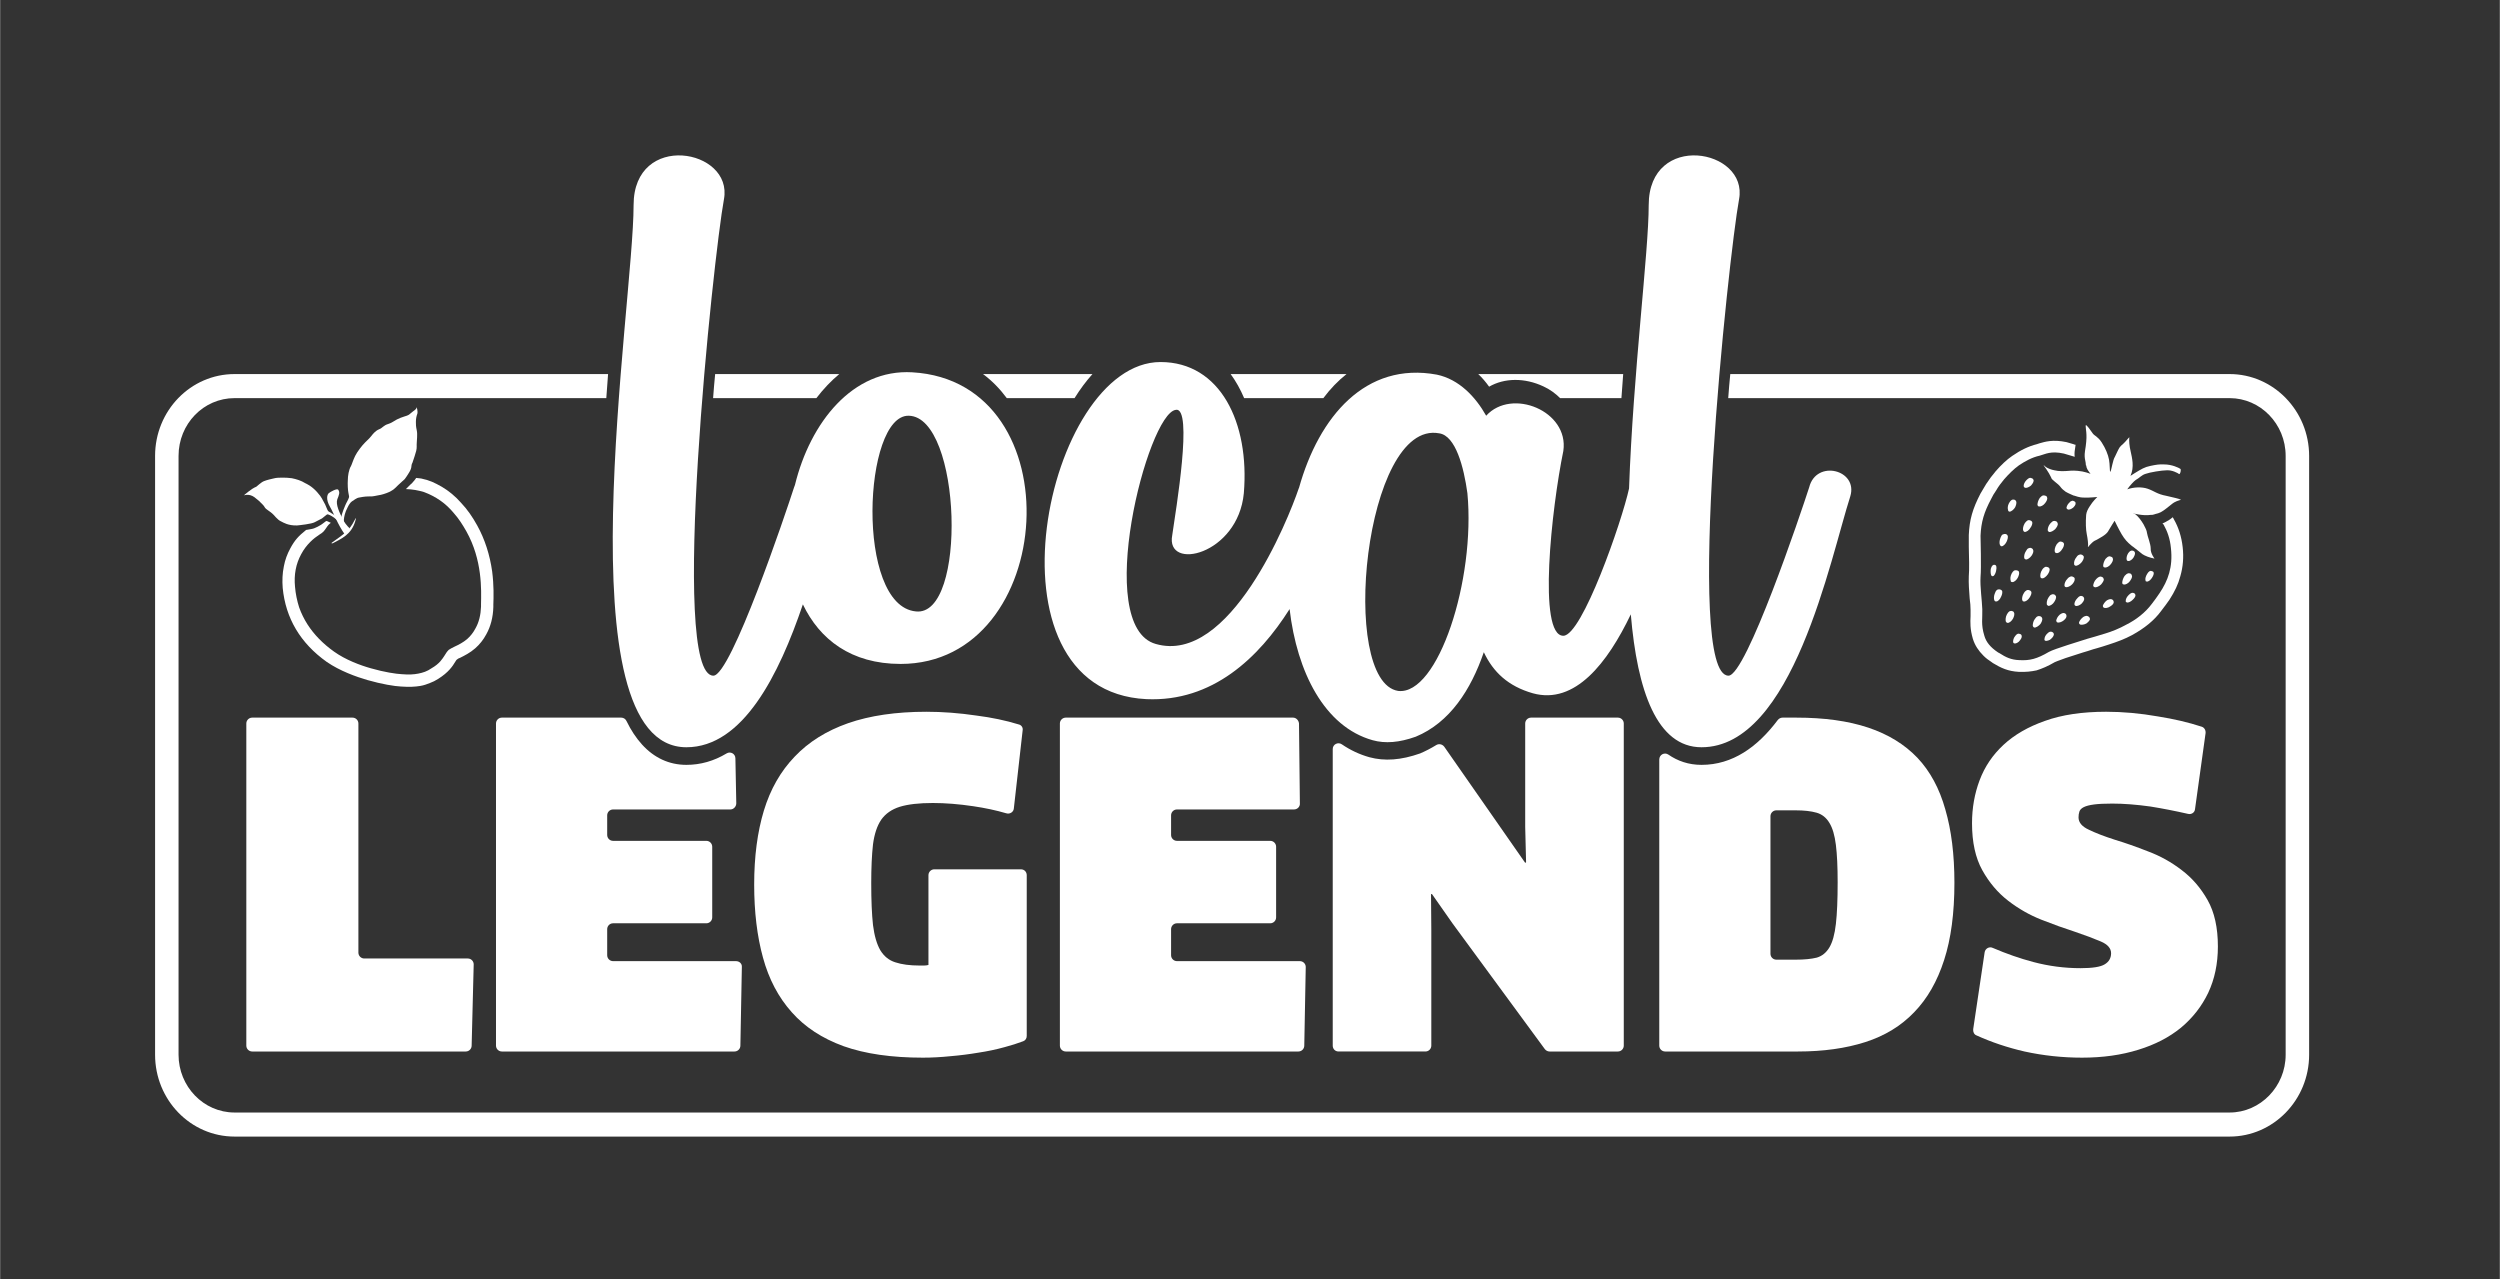 <svg version="1.2" xmlns="http://www.w3.org/2000/svg" viewBox="0 0 852 436" width="600" height="307">
	<rect x="0" y="0" width="852" height="436" fill="#333333" stroke="none"/>
	<title>FL-Local-Legend-badge EN 4C-ai</title>
	<style>
		.s0 { fill: #ffffff } 
	</style>
	<g id="Layer 1">
		<path id="&lt;Compound Path&gt;" fill-rule="evenodd" class="s0" d="m215.9 69.9c0-25.2 34-19.2 30.8-2-3.6 19.5-18.8 162.4-3.6 162.4 6 0 24.7-55.5 27.5-64.2 0.1-0.3 0.2-0.6 0.3-0.8 5.2-21.3 19.7-39.6 40-38.4 55.5 3.2 49.5 99.4-4 99.4-16.9 0-27.6-8.4-33.3-20.3-8.1 23.9-20.4 48.7-39.7 48.7-42.7 0-18-150.5-18-184.8zm96.2 138.5c17.6 2 15.6-66.3-2.4-66.7-15.5-0.4-18.3 64.7 2.4 66.7z"/>
		<path id="&lt;Compound Path&gt;" fill-rule="evenodd" class="s0" d="m395.5 123.4c20.4 0 30.4 20.7 28.4 44.7-2 21.1-26.8 26.7-24.4 14.3 1.2-8.4 7.2-43.9 1.2-42.7-9.6 1.2-28.3 73.8-6.8 79.8 25.2 7.2 45.1-42.3 48.7-53q0-0.1 0.1-0.2c6.8-24.3 22.7-43.1 47-38.6 7.6 1.6 13.2 7.6 16.8 14 8.7-9.6 28.3-1.6 26.3 12-4 19.5-8.8 63 0 63 6.4 0 20-39.1 22.4-50.2q0 0 0 0c1.4-39.5 6.7-80.6 6.7-96.6 0-25.2 34-19.2 30.8-2-3.6 19.5-18.8 162.4-3.6 162.4 6 0 24.7-55.5 27.5-64.2 2.4-9.6 16.8-6 14 3.1-6.8 21.2-19.6 85.5-50.7 85.5-15.2 0-21.9-19.2-24.1-45.3-7.9 16.5-19 30.9-33.4 26.9-8.4-2.4-13.5-7.2-16.7-14-4.4 12.8-11.6 24-23.2 28.8-5.6 2-10.4 2.4-14.7 1.2-16.4-4.6-25.8-23.2-28.3-44.7-10.5 16.6-26.3 31.7-48.8 30.7-57.8-2.8-34.3-114.9 4.8-114.9zm81 112.1c13.6 1.6 26.4-37.9 23.6-67.4-1.2-8.8-4-19.6-9.6-20.4-25.5-4.8-34.3 84.6-14 87.8z"/>
		<path id="&lt;Path&gt;" class="s0" d="m120.1 244.6h-34.2c-1.1 0-2 0.9-2 2v109.8c0 1.1 0.9 2 2 2h72.8c1.1 0 2-0.9 2-2l0.7-27.7c0-1.1-0.9-2-2-2h-35.3c-1.1 0-2-0.9-2-2v-78.1c0-1.1-0.9-2-2-2z"/>
		<path id="&lt;Path&gt;" class="s0" d="m300.3 279.4q2.2-3.1 6.3-4.4 4.2-1.3 11.3-1.3 6.4 0 13.8 1.1 6.1 0.9 11.2 2.4c1.2 0.4 2.5-0.4 2.6-1.6l3-26.6c0.2-1-0.4-1.9-1.4-2.1q-6.5-2-14.3-3-8.8-1.3-17.1-1.3-15.5 0-26.7 3.9-11.1 3.9-18.2 11.4-7.2 7.5-10.5 18.4-3.3 10.9-3.3 25.2 0 14 3 24.9 3 11 9.8 18.6 6.7 7.6 17.7 11.6 11 3.9 27 3.9 4.5 0 9.4-0.5 4.8-0.4 9.5-1.2 4.7-0.7 9-1.9 3.4-0.9 6.3-2c0.8-0.3 1.2-1 1.2-1.8v-54.8c0-1.1-0.8-2-2-2h-29.5c-1.1 0-2 0.9-2 2v30.6q-0.7 0.2-1.5 0.2h-1.5q-5 0-8.3-1.1-3.2-1-5.1-4.1-1.8-3.1-2.5-8.6-0.6-5.5-0.6-14.3 0-7.8 0.6-13.2 0.7-5.3 2.8-8.4z"/>
		<path id="&lt;Path&gt;" class="s0" d="m401.1 275.9h39.9c1.2 0 2.1-1 2-2.1l-0.3-27.2c-0.1-1.1-1-2-2-2h-77.5c-1.1 0-2 0.9-2 2v109.8c0 1.1 0.9 2 2 2h79.3c1.1 0 2-0.9 2-2l0.5-26.8c0-1.1-0.9-2-2-2h-41.9c-1.1 0-2-0.9-2-2v-8.9c0-1.1 0.9-2 2-2h31.8c1.1 0 2-0.9 2-2v-24.1c0-1.1-0.9-2-2-2h-31.8c-1.1 0-2-0.9-2-2v-6.7c0-1.1 0.9-2 2-2z"/>
		<path id="&lt;Path&gt;" class="s0" d="m674.7 265.9q-2.6 6.9-2.6 14.7 0 9.7 3.5 16 3.5 6.3 8.8 10.4 5.3 4.1 11.4 6.5 6.1 2.4 11.4 4.1 5.3 1.8 8.8 3.3 3.5 1.5 3.5 4 0 2.5-2.2 3.8-2.1 1.3-8.2 1.3-8.2 0-16.1-2.1-6.8-1.8-13.8-4.8c-1.2-0.6-2.6 0.2-2.8 1.5l-3.9 26.2c-0.1 0.9 0.3 1.8 1.1 2.1q7.7 3.5 16.4 5.5 9.6 2.1 19.6 2.1 10.6 0 19.2-2.7 8.5-2.6 14.5-7.5 6-5 9.3-11.9 3.3-7 3.3-15.8 0-9.6-3.5-15.8-3.5-6.2-8.8-10.2-5.3-4.1-11.5-6.4-6.1-2.4-11.4-4-5.3-1.7-8.8-3.4-3.5-1.6-3.5-4.2 0-1.1 0.3-2 0.3-0.9 1.5-1.5 1.2-0.6 3.5-0.9 2.3-0.3 6.2-0.3 5.8 0 13 1 6.2 1 12.8 2.5c1.1 0.3 2.3-0.4 2.4-1.6l3.6-25.9c0.1-1-0.4-1.9-1.3-2.2q-6.7-2.2-14.9-3.5-9.1-1.6-17.7-1.6-12.2 0-20.8 3.1-8.6 3-14.2 8.2-5.5 5.1-8.1 12z"/>
		<path id="&lt;Compound Path&gt;" fill-rule="evenodd" class="s0" d="m612.2 244.6q14.3 0 24.5 3.4 10.2 3.4 16.8 10.3 6.5 6.9 9.5 17.6 3.1 10.6 3.1 25 0 15.5-3.5 26.3-3.5 10.9-10.2 17.8-6.7 7-16.7 10.2-10 3.2-22.9 3.2h-45.3c-1.1 0-2-0.9-2-2v-97.5c0-1.7 1.8-2.6 3.1-1.7 3.2 2.2 6.9 3.5 11.3 3.5 10.6 0 19.1-6.1 26-15.3 0.4-0.5 1-0.8 1.6-0.8zm6.9 32.4q-2.8-0.8-7.1-0.8h-6.6c-1.1 0-2 0.9-2 2v46.9c0 1.1 0.9 2 2 2h6.6q4.4 0 7.2-0.7 2.7-0.8 4.3-3.5 1.6-2.7 2.2-8 0.6-5.2 0.6-14.2 0-7.9-0.6-12.7-0.6-4.9-2.2-7.5-1.6-2.7-4.4-3.5z"/>
		<path id="&lt;Path&gt;" class="s0" d="m495 314.7l31.5 42.9c0.4 0.5 1 0.8 1.6 0.8h23.3c1.1 0 2-0.9 2-2v-109.8c0-1.1-0.9-2-2-2h-29.6c-1.1 0-2 0.9-2 2v35.2l0.3 12.1-0.3 0.2-27.6-39.6c-0.7-0.9-1.9-1.1-2.8-0.5q-2.6 1.6-5.4 2.8c-6.5 2.3-12.1 2.7-17.3 1.3q-5-1.4-9.4-4.4c-1.3-0.9-3.1 0-3.1 1.6v101.1c0 1.1 0.8 2 2 2h29.6c1.1 0 2-0.9 2-2v-39.3l-0.1-12.3 0.3-0.1z"/>
		<path id="&lt;Path&gt;" class="s0" d="m208.9 275.9h40c1.1 0 2-1 2-2.1l-0.3-15.3c0-1.6-1.7-2.5-3-1.7q-6.5 3.9-13.7 3.9c-5.9 0-11-2.4-15.1-6.9-2-2.2-3.8-4.9-5.3-8-0.3-0.7-1-1.2-1.8-1.2h-40.7c-1.1 0-2 0.9-2 2v109.8c0 1.1 0.9 2 2 2h79.3c1.1 0 2-0.9 2-2l0.5-26.8c0.1-1.1-0.8-2-2-2h-41.9c-1.1 0-2-0.9-2-2v-8.9c0-1.1 0.9-2 2-2h31.8c1.1 0 2-0.9 2-2v-24.1c0-1.1-0.9-2-2-2h-31.8c-1.1 0-2-0.9-2-2v-6.7c0-1.1 0.9-2 2-2z"/>
		<path id="&lt;Path&gt;" class="s0" d="m243 135.7h35.2q3.6-4.7 7.8-8.2h-42.3q-0.4 4-0.7 8.2z"/>
		<path id="&lt;Path&gt;" class="s0" d="m451 135.7q3.6-4.8 7.9-8.2h-39.5q2.7 3.7 4.6 8.2z"/>
		<path id="&lt;Path&gt;" class="s0" d="m759.9 127.5h-170.2q-0.4 4-0.7 8.2h170.9c10.5 0 19.1 8.8 19.1 19.7v204.1c0 10.8-8.6 19.7-19.1 19.7h-680c-10.6 0-19.1-8.9-19.1-19.7v-204.1c0-10.9 8.5-19.7 19.1-19.7h126.7q0.3-4.1 0.6-8.2h-127.3c-15 0-27.1 12.5-27.1 27.9v204.1c0 15.4 12.1 27.9 27.1 27.9h680c14.9 0 27.1-12.5 27.1-27.9v-204.1c0-15.4-12.2-27.9-27.1-27.9z"/>
		<path id="&lt;Path&gt;" class="s0" d="m343.1 135.7h23.1q2.8-4.5 6.1-8.2h-37.3c3.1 2.3 5.8 5.1 8.1 8.2z"/>
		<path id="&lt;Path&gt;" class="s0" d="m526 131.7c2.2 1 4.1 2.4 5.7 4h20.9q0.3-4.2 0.6-8.2h-49.4q2 1.9 3.7 4.3c5.2-3 12.1-3.1 18.5-0.1z"/>
		<g id="&lt;Group&gt;">
			<g id="&lt;Group&gt;">
				<g id="&lt;Group&gt;">
					<path id="&lt;Compound Path&gt;" class="s0" d="m146.5 232.8c-1 0.4-2.1 0.8-3.3 1-1.8 0.3-3.8 0.4-6.6 0.2-2.2-0.1-6.5-0.8-11.4-2.2-3.8-1.1-9.4-3.1-13.9-6.2-9-6.4-14-14.9-15-25.2-0.2-2.5-0.1-5 0.4-7.4q0.6-3.2 2.2-6.1c1.5-2.8 2.8-4.2 5.3-6.2l0.1-0.1h0.2c1.5-0.2 1.9-0.4 2.1-0.4 0.4-0.1 0.6-0.2 0.8-0.3 0.6-0.2 1-0.5 1.4-0.7q0.6-0.3 1.1-0.7l0.4-0.3 0.8-0.6c0.3 0 0.3 0 0.5 0.1l1.1 0.5-0.7 0.6c-0.4 0.5-0.6 0.7-0.9 1.2-0.7 1-0.9 1.4-2.4 2.3-1.7 1.1-4.3 3.2-6.1 6.6-1.8 3.3-2.5 7-2.1 11.1 0.2 2.4 0.7 4.8 1.4 7q1.1 3.1 2.9 5.9c2.2 3.4 5.2 6.5 9 9.2 3.9 2.8 9 4.7 12.6 5.7 4.5 1.3 8.5 1.9 10.5 2 2.4 0.2 4.1 0.1 5.6-0.2 1.6-0.3 3.1-0.8 4.5-1.8 2.8-1.6 3.7-3.2 4.5-4.4 0.4-0.7 0.8-1.3 1.4-1.9 0.5-0.3 1.1-0.7 2-1.1 1.3-0.6 2.9-1.4 4.3-2.6q1.7-1.5 2.8-3.6c1.2-2.1 1.8-4.6 1.9-7.4q0-0.4 0-0.9c0.1-4.8 0.5-15-5-24.8-1.3-2.3-2.6-4.3-4.1-6q-2.2-2.7-4.8-4.5-2.6-1.8-5.6-2.9c-2.1-0.6-3.7-0.9-6.1-1l0.4-0.4 0.6-0.6c0.1-0.1 0.5-0.5 0.6-0.6 0.5-0.4 0.5-0.4 0.8-0.8q0.4-0.4 0.9-1.1l0.2-0.3c0 0 1 0.1 1.7 0.2 2.9 0.6 4.5 1.4 7 2.8 2.4 1.4 4.7 3.3 6.7 5.6 2 2.1 3.8 4.7 5.4 7.6 2.6 4.7 4.3 10 5.1 15.7 0.6 4.7 0.5 8.7 0.4 11.3q0 0.4 0 0.8c-0.1 3.5-0.9 6.6-2.4 9.3q-1.5 2.8-3.8 4.8c-1.7 1.5-3.7 2.5-5.1 3.2-0.4 0.1-0.9 0.4-1.1 0.6-0.2 0.1-0.4 0.5-0.6 0.8-0.9 1.5-2.3 3.6-5.8 5.8q-1.4 0.9-2.8 1.4z"/>
				</g>
			</g>
			<path id="&lt;Path&gt;" class="s0" d="m114.9 176.1c0 0-2.3-1.3-3-1.8-0.5-0.4-0.8-2-1.7-3.4-0.3-0.4-0.4-1.2-2.2-3.2-1.9-2.1-3.6-2.8-4-3-1.4-0.9-3.1-1.4-4.6-1.7q-1.5-0.2-3-0.2c-1.2 0-2.2 0-3.3 0.3-0.5 0.1-2.2 0.5-3.2 0.9-1 0.4-2.4 1.8-2.6 1.9-0.8 0.3-2 1.1-2.6 1.6-0.7 0.5-1.3 1.1-1.6 1.3-0.3 0.2 1.6-0.8 3.6 0.7 0.5 0.4 1 0.8 1.6 1.3 0.5 0.6 1.5 1.3 2 2.3 0.1 0.3 1.6 1.2 2.4 1.9 0.7 0.5 1.7 2.2 3.2 2.8 0.6 0.3 2.3 1.4 5.3 1.3 1-0.1 4.9-0.5 6-1.1 0.7-0.4 1.8-0.9 2.5-1.3 1.1-0.8 1.6-1.4 1.9-1.4 0.5 0.1 1.7 0.6 3.4 2.1 0.7 0.7-0.1-1.3-0.1-1.3z"/>
			<path id="&lt;Path&gt;" class="s0" d="m116.2 178.5c0.1-1.1-0.6-1.5 1.4-6.2 0.4-1 1.1-2 1.3-2.8 0.1-0.4-0.1-0.7-0.2-1.5-0.2-0.9-0.3-3.1-0.2-4.4 0-1.3 0.3-3.5 1.1-4.8 0.2-0.3 0.7-2 1.4-3.4 0.7-1.4 2.2-3.4 3.4-4.6 1.2-1.1 1.9-1.9 2.2-2.3 0.3-0.4 1.3-1.7 2.6-2.2 1.1-0.4 1.4-1.3 3.1-1.8 1.8-0.6 2.1-1.3 4.2-2.1 2.1-0.8 2.5-0.6 3.5-1.6 1-0.9 1.9-1.2 1.9-1.9 0.1-0.3 0.5 1.3 0.3 2.1-0.3 0.8-0.5 1.7-0.5 2.8 0 1 0 1.5 0.3 2.9 0.3 1.4 0 3.4 0 4.2-0.1 0.9 0.1 1.7-0.2 2.8-0.3 1.1-0.8 2.7-1.1 3.5-0.2 0.8-0.4 0.7-0.5 1.5 0 0.7-0.3 1.6-0.9 2.5-0.5 0.9-1 1.5-1.4 2.1-0.5 0.5-1.5 1.3-2.3 2.1-0.8 0.8-1.5 1.6-3 2.3-1.1 0.5-2.7 1-3.6 1.1-0.8 0.1-1.9 0.5-3.1 0.4-1.9 0-2.9 0.3-3.6 0.4-0.8 0.1-1.9 1-2.4 1.3-0.5 0.3-1.2 1.4-1.5 2.1-1.7 3.2-1.3 6-1.1 6.6 0.3 0.7-1.2-0.2-1.1-1.1z"/>
			<path id="&lt;Path&gt;" class="s0" d="m117.5 182.2c-2.5-3.5-3.7-7.1-5.1-9.5-1.4-2.4-1-4.1-0.4-4.6 0.6-0.5 2.8-1.7 3.2-1.2 0.7 0.9 0.3 1.8-0.3 3.3-0.6 1.8 0.8 4.6 1.9 6.8 1.3 2.5 2.4 2.9 2.3 3.2-0.4 1.5-1.6 2-1.6 2z"/>
			<path id="&lt;Path&gt;" class="s0" d="m113 185c-0.1 0.1-0.1 0.4 0.5 0.1 2.8-1.5 6.3-2.9 7.6-7.7 0.2-0.7 0.3-1.3-0.3-0.1-1.8 3.6-3.6 4.7-7.8 7.7z"/>
		</g>
		<g id="&lt;Group&gt;">
			<path id="&lt;Path&gt;" class="s0" d="m694.6 172.5q-0.1-0.2-0.2-0.4c0-0.6 0.2-1.5 0.8-2.4 0.4-0.4 0.7-0.7 1-0.8 0.4-0.1 0.8 0 1 0.1q0.4 0.1 0.5 0.6c0.2 0.6-0.3 1.4-0.7 1.9-0.5 0.7-1.5 1.3-2.1 1.1q-0.2 0-0.3-0.1z"/>
			<path id="&lt;Path&gt;" class="s0" d="m689.7 181.1q-0.1-0.1-0.2-0.4c-0.1-0.5 0-1.4 0.6-2.4 0.3-0.4 0.6-0.7 0.9-0.9 0.4-0.2 0.8-0.1 1 0q0.4 0.1 0.6 0.5c0.2 0.6-0.2 1.5-0.6 2-0.4 0.8-1.4 1.5-2 1.4q-0.2-0.1-0.3-0.2z"/>
			<path id="&lt;Path&gt;" class="s0" d="m698.1 181.1q-0.2-0.2-0.2-0.4c0-0.6 0.2-1.5 0.9-2.3 0.4-0.4 0.7-0.7 1-0.8 0.4-0.1 0.8 0 1 0.1q0.4 0.2 0.5 0.7c0.2 0.6-0.4 1.4-0.8 1.9-0.6 0.6-1.6 1.2-2.2 1q-0.1-0.1-0.2-0.2z"/>
			<path id="&lt;Path&gt;" class="s0" d="m704.5 173.5q-0.2-0.2-0.2-0.5c0.1-0.4 0.3-1.1 1-1.7 0.3-0.4 0.6-0.5 0.9-0.6 0.3-0.1 0.6 0.1 0.8 0.2q0.4 0.2 0.4 0.6c0.1 0.5-0.4 1.1-0.8 1.5-0.6 0.5-1.5 0.9-1.9 0.6q-0.1 0-0.2-0.1z"/>
			<path id="&lt;Path&gt;" class="s0" d="m725 191.1q-0.2-0.2-0.2-0.4c-0.1-0.4 0-1.3 0.5-2.1 0.5-0.7 0.9-1.1 1.7-0.9q0.5 0.2 0.6 0.6c0.1 0.3 0.1 0.8-0.5 1.8-0.2 0.3-0.5 0.6-0.8 0.8-0.3 0.2-0.7 0.4-1 0.3q-0.2 0-0.3-0.1z"/>
			<path id="&lt;Path&gt;" class="s0" d="m678.8 196.3q-0.1-0.1-0.2-0.3c-0.2-0.6-0.2-1.5-0.1-2.1 0.2-0.6 0.4-1.3 1.1-1.4q0.4 0 0.6 0.2c0.1 0.1 0.4 0.5 0.1 1.9-0.1 0.5-0.5 1.7-1.1 1.8q-0.3 0-0.4-0.1z"/>
			<path id="&lt;Path&gt;" class="s0" d="m700.5 188.4q-0.1-0.1-0.2-0.4c-0.1-0.5 0-1.4 0.6-2.4 0.3-0.4 0.6-0.7 0.9-0.9 0.4-0.2 0.8-0.1 1 0q0.4 0.1 0.6 0.5c0.2 0.6-0.2 1.5-0.6 2-0.4 0.8-1.4 1.5-2 1.3q-0.1 0-0.3-0.1z"/>
			<path id="&lt;Path&gt;" class="s0" d="m707 192.6q-0.1-0.1-0.1-0.4c-0.1-0.5 0.1-1.5 0.8-2.3 0.3-0.5 0.6-0.7 0.9-0.8 0.4-0.2 0.8-0.1 1 0q0.4 0.2 0.6 0.6c0.1 0.6-0.3 1.4-0.8 2-0.5 0.6-1.5 1.3-2.1 1.1q-0.1-0.1-0.3-0.2z"/>
			<path id="&lt;Path&gt;" class="s0" d="m717 193.3q-0.2-0.2-0.2-0.4c0-0.6 0.2-1.5 0.8-2.4 0.4-0.4 0.7-0.7 1-0.8 0.4-0.2 0.7 0 1 0.1q0.4 0.1 0.5 0.6c0.2 0.6-0.3 1.4-0.7 1.9-0.5 0.7-1.5 1.3-2.1 1.1q-0.2 0-0.3-0.1z"/>
			<path id="&lt;Path&gt;" class="s0" d="m723.5 199.1q-0.2-0.2-0.2-0.4c0-0.6 0.2-1.5 0.8-2.4 0.4-0.4 0.7-0.7 1-0.8 0.4-0.2 0.7-0.1 1 0q0.4 0.2 0.5 0.7c0.2 0.6-0.3 1.3-0.7 1.9-0.5 0.7-1.5 1.3-2.1 1.1q-0.2 0-0.3-0.1z"/>
			<path id="&lt;Path&gt;" class="s0" d="m724.6 205.2q-0.2-0.2-0.1-0.5c0-0.5 0.3-1.2 1-1.9 0.4-0.4 0.7-0.6 1-0.7 0.4-0.1 0.7 0 0.9 0.1q0.3 0.2 0.4 0.6 0.1 0.7-1 1.7c-0.5 0.5-1.5 1.1-2 0.8q-0.1 0-0.2-0.1z"/>
			<path id="&lt;Path&gt;" class="s0" d="m731.3 198.1q-0.1-0.2-0.1-0.4c-0.1-0.5 0.1-1.3 0.6-2.1 0.3-0.5 0.5-0.7 0.8-0.9 0.3-0.2 0.7-0.1 0.9 0q0.4 0.1 0.5 0.4 0.2 0.7-0.6 1.9c-0.4 0.6-1.2 1.4-1.8 1.2q-0.2 0-0.3-0.1z"/>
			<path id="&lt;Path&gt;" class="s0" d="m703.8 200q-0.2-0.2-0.2-0.5c0-0.6 0.3-1.5 1-2.2 0.4-0.5 0.8-0.7 1.1-0.8 0.4-0.1 0.7 0 1 0.2q0.4 0.2 0.4 0.6c0.1 0.6-0.4 1.4-0.9 1.9-0.6 0.6-1.6 1.1-2.2 0.9q-0.1-0.1-0.2-0.1z"/>
			<path id="&lt;Path&gt;" class="s0" d="m713.6 200q-0.2-0.2-0.2-0.5c0.1-0.5 0.3-1.4 1.1-2.2 0.4-0.4 0.7-0.6 1-0.7 0.4-0.2 0.8 0 1 0.1q0.4 0.2 0.5 0.7c0.1 0.6-0.5 1.3-0.9 1.8-0.6 0.6-1.7 1.2-2.3 0.9q-0.1 0-0.2-0.1z"/>
			<path id="&lt;Path&gt;" class="s0" d="m690.1 190.5q-0.2-0.1-0.2-0.3c-0.1-0.6 0-1.5 0.6-2.4 0.3-0.5 0.5-0.8 0.8-0.9 0.4-0.2 0.8-0.2 1-0.1q0.5 0.2 0.6 0.6c0.3 0.6-0.1 1.4-0.5 2-0.5 0.7-1.4 1.4-2 1.3q-0.2-0.1-0.3-0.2z"/>
			<path id="&lt;Path&gt;" class="s0" d="m685.4 198.3q-0.1-0.1-0.1-0.3c-0.2-0.6-0.2-1.5 0.3-2.5 0.3-0.5 0.5-0.8 0.8-1 0.4-0.2 0.8-0.1 1-0.1q0.5 0.1 0.7 0.5c0.2 0.6-0.1 1.4-0.4 2-0.4 0.8-1.3 1.6-1.9 1.5q-0.2 0-0.4-0.1z"/>
			<path id="&lt;Path&gt;" class="s0" d="m679.9 204.9q-0.1-0.1-0.2-0.3c-0.2-0.5-0.2-1.5 0.2-2.4 0.2-0.6 0.4-0.9 0.7-1.1 0.3-0.3 0.7-0.2 1-0.2q0.4 0.1 0.7 0.4c0.3 0.6 0 1.5-0.3 2.1-0.3 0.8-1.1 1.7-1.7 1.6q-0.3 0-0.4-0.1z"/>
			<path id="&lt;Path&gt;" class="s0" d="m695.6 197q-0.2-0.2-0.2-0.4c-0.1-0.5 0-1.5 0.6-2.4 0.3-0.5 0.6-0.7 0.9-0.9 0.3-0.2 0.7-0.1 1 0q0.4 0.1 0.6 0.5c0.2 0.6-0.2 1.4-0.6 2-0.5 0.7-1.4 1.5-2 1.3q-0.2 0-0.3-0.1z"/>
			<path id="&lt;Path&gt;" class="s0" d="m689.4 204.9q-0.1-0.2-0.2-0.4c-0.1-0.5 0-1.5 0.6-2.4 0.3-0.5 0.6-0.7 0.9-0.9 0.4-0.2 0.7-0.1 1 0q0.4 0.1 0.6 0.5c0.2 0.6-0.2 1.4-0.6 2-0.4 0.7-1.4 1.5-2 1.3q-0.2 0-0.3-0.1z"/>
			<path id="&lt;Path&gt;" class="s0" d="m683.8 212.1q-0.1-0.1-0.2-0.3c-0.1-0.5-0.1-1.5 0.4-2.4 0.3-0.5 0.5-0.8 0.8-1 0.4-0.2 0.8-0.2 1-0.1q0.5 0.1 0.6 0.5c0.3 0.5 0 1.4-0.3 2-0.4 0.8-1.3 1.6-1.9 1.5q-0.2 0-0.4-0.2z"/>
			<path id="&lt;Path&gt;" class="s0" d="m693 213.7q-0.1-0.1-0.2-0.4c0-0.5 0.1-1.5 0.7-2.3 0.4-0.5 0.6-0.8 0.9-0.9 0.4-0.2 0.8-0.1 1.1 0q0.4 0.2 0.5 0.6c0.2 0.6-0.2 1.4-0.6 2-0.5 0.6-1.5 1.3-2.1 1.2q-0.2-0.1-0.3-0.2z"/>
			<path id="&lt;Path&gt;" class="s0" d="m696.9 218.3q-0.2-0.2-0.1-0.5c0-0.5 0.3-1.3 1-1.9 0.6-0.6 1.1-0.8 1.8-0.4q0.3 0.2 0.4 0.6c0 0.3-0.1 0.9-0.9 1.6-0.3 0.3-0.6 0.5-1 0.6-0.3 0.1-0.7 0.2-1 0.1q-0.1-0.1-0.2-0.1z"/>
			<path id="&lt;Path&gt;" class="s0" d="m686.3 219.2q-0.2-0.2-0.2-0.4c0-0.5 0.1-1.3 0.7-2 0.5-0.7 1-1 1.7-0.7q0.4 0.1 0.5 0.5c0.1 0.3 0.1 0.9-0.6 1.7-0.2 0.3-0.5 0.6-0.9 0.8-0.2 0.1-0.6 0.3-1 0.2q-0.1 0-0.2-0.1z"/>
			<path id="&lt;Path&gt;" class="s0" d="m697.8 206.3q-0.2-0.1-0.2-0.3c-0.1-0.6 0-1.5 0.6-2.4 0.3-0.5 0.6-0.8 0.9-0.9 0.4-0.2 0.7-0.2 1-0.1q0.4 0.2 0.6 0.6c0.2 0.6-0.2 1.4-0.6 2-0.4 0.7-1.4 1.4-2 1.3q-0.2-0.1-0.3-0.2z"/>
			<path id="&lt;Path&gt;" class="s0" d="m707.2 206.4q-0.2-0.2-0.2-0.5c0-0.5 0.3-1.3 1-2 0.6-0.7 1.1-1 1.9-0.6q0.3 0.2 0.4 0.6c0.1 0.4 0 0.9-0.8 1.8-0.6 0.6-1.6 1-2.1 0.8q-0.1 0-0.2-0.1z"/>
			<path id="&lt;Path&gt;" class="s0" d="m716.9 207c-0.2-0.1-0.2-0.4-0.2-0.6 0.2-0.5 0.6-1.2 1.4-1.8 0.8-0.4 1.4-0.6 2-0.1q0.3 0.3 0.3 0.7c0 0.4-0.2 0.9-1.2 1.5-0.7 0.5-1.7 0.7-2.2 0.4q-0.1 0-0.1-0.1z"/>
			<path id="&lt;Path&gt;" class="s0" d="m708.8 212.7c-0.2-0.1-0.3-0.3-0.2-0.6 0.1-0.4 0.6-1.2 1.4-1.8 0.7-0.4 1.3-0.6 2 0q0.3 0.3 0.3 0.7c0 0.3-0.3 0.8-1.2 1.5-0.7 0.4-1.8 0.6-2.3 0.3q0 0 0-0.1z"/>
			<path id="&lt;Path&gt;" class="s0" d="m701 212q-0.2-0.2-0.2-0.5c0.1-0.5 0.4-1.3 1.2-2 0.7-0.5 1.3-0.8 2-0.3q0.3 0.3 0.3 0.7c0 0.4-0.1 0.9-1 1.6-0.6 0.5-1.7 0.9-2.2 0.6q-0.1 0-0.1-0.1z"/>
			<path id="&lt;Path&gt;" class="s0" d="m681.8 186q-0.1-0.1-0.2-0.3c-0.2-0.5-0.2-1.4 0.2-2.4 0.2-0.5 0.4-0.9 0.7-1.1 0.4-0.2 0.7-0.2 1-0.2q0.5 0.1 0.7 0.5c0.3 0.5 0 1.4-0.3 2.1-0.3 0.7-1.1 1.6-1.7 1.6q-0.3 0-0.4-0.2z"/>
			<path id="&lt;Path&gt;" class="s0" d="m684.5 174.2q-0.1-0.1-0.1-0.3c-0.2-0.5-0.2-1.5 0.3-2.4 0.3-0.5 0.5-0.8 0.8-1 0.3-0.3 0.7-0.2 1-0.2q0.4 0.1 0.6 0.5c0.3 0.6 0 1.4-0.3 2.1-0.4 0.7-1.3 1.5-1.9 1.5q-0.2 0-0.4-0.2z"/>
			<path id="&lt;Path&gt;" class="s0" d="m689.9 166.1q-0.2-0.2-0.2-0.5c0-0.5 0.3-1.3 1-2 0.4-0.4 0.7-0.6 1-0.7 0.4-0.1 0.7 0.1 1 0.2q0.3 0.2 0.4 0.6c0 0.4-0.1 0.9-0.9 1.8-0.6 0.5-1.6 1-2.1 0.7q-0.1 0-0.2-0.1z"/>
			<path id="&lt;Path&gt;" class="s0" d="m743.1 159.8c-0.6-0.4-2.9-1.5-5.5-1.5-1.6-0.1-2.8 0.1-4.7 0.5-2 0.4-3.1 1.1-5.4 2.5q-0.7 0.4-1.4 0.9c1.4-3 0.5-6.3 0.1-8.2-0.5-2-0.6-3.9-0.5-4.7q0.1-0.2 0-0.2c-0.1-0.1-1.1 1.3-2.2 2.3-0.4 0.3-0.8 0.7-1.1 1.1-0.7 1.1-1.2 2.5-1.6 3.2-0.7 1-1.2 4.6-1.5 5q0 0.1-0.1 0.1c-0.2-0.2-0.1-2.5-0.4-4.1-0.3-1.7-1.2-3.9-2.5-5.9-1.3-2-2.5-2.3-3-3-1.1-1.6-1.8-2.5-2.3-2.9q0 0 0 0-0.1 0-0.1 0c-0.2 0.3 0.2 2.2 0.2 3.3q0.1 2-0.5 5.6c-0.2 1.4-0.1 2.3 0.1 3.2 0.1 0.5 0.2 1 0.2 1.5q0 0 0 0 0 0 0 0.1 0 0 0 0 0 0 0 0 0 0 0 0 0 0 0 0 0 0 0 0 0 0 0 0 0 0 0 0 0 0 0 0 0 0 0 0 0 0 0 0 0 0 0 0 0 0 0 0 0 0 0 0 0 0 0 0 0 0 0 0 0 0 0 0 0 0 0 0 0.1 0 0.1 0 0 0 0 0 0 0 0 0c0.1 1.1 0.7 1.9 1.5 2.9-0.8-0.3-1.8-0.6-2.8-0.8-2.4-0.4-3.6-0.3-4.8-0.2-1.2 0.1-3.2 0.2-4.7-0.2-1.1-0.2-2.1-0.6-2.9-1.1q0 0 0 0 0 0 0 0-0.4-0.3-0.7-0.6 0 0 0 0-0.1 0-0.1 0 0 0 0 0 0 0 0 0c0 0 1.8 2.4 2.6 4.2q0 0 0 0 0 0 0 0 0 0 0 0 0 0 0 0 0 0 0 0 0 0 0 0 0 0 0 0.1c0.4 0.9 2.3 1.9 3.1 3 0.5 0.7 1.1 1.2 1.8 1.7q0 0 0 0 0 0 0 0c1 0.6 2.1 1 2.7 1.3q0 0 0.1 0c2.1 0.7 2.7 0.7 3.7 0.7 1.1 0.1 4.3-0.2 4.3-0.2 0 0-1.5 1.4-2.6 3.2-0.6 0.9-1.1 1.9-1.2 2.9-0.2 2.7-0.1 5 0.2 6.5 0.3 1.5 0.6 3.6 0.4 4.3q0 0 0 0 0 0 0 0 0 0.1 0 0.1 0 0 0 0c0.1 0.1 0.3-0.2 0.6-0.6 0.5-0.5 1.1-1.2 1.9-1.6q0 0 0.1 0c1.4-0.8 3.5-1.8 4.3-3.1q0.1-0.1 0.1-0.2c0.8-1.4 2.1-3.4 2.1-3.4 0 0 1.4 2.9 2.4 4.6 1.1 1.8 1.8 2.6 3.5 4q0.2 0.1 0.3 0.2 0 0 0 0 0 0 0 0 0 0 0 0 0 0 0 0 0 0 0.1 0.1 0 0 0 0 0 0 0 0 0 0 0.1 0 0 0.1 0.1 0.1 0 0.1 0.1 0.1c1.1 0.9 2.1 1.7 2.9 2.3q0 0 0 0 0 0 0 0 0.4 0.2 0.7 0.4c1.3 0.7 3.4 1.1 3.4 1.1 0 0-1.4-1.8-1.3-3.4 0-1.7-1.1-4.1-1.3-5.5q0 0 0-0.1 0 0 0 0 0 0 0 0 0 0 0 0c-0.1-0.6-0.5-1.5-1.1-2.6-0.8-1.4-1.9-2.8-2.8-3.5q-0.3-0.2-0.6-0.2 0 0 0 0-0.1-0.1-0.1-0.1 0 0 0 0c0 0 3.3 0.9 5.9 0.5q0 0 0 0 0.1 0 0.1 0 0 0 0 0 0 0 0 0 0 0 0 0 0 0 0 0 0.1 0 0.1 0 0 0 0 0 0 0 0 0 0 0 0 0 0 0 0 0 0 0 0 0 0 0 0 0 0 0 0 0 0 0 0 0 0 0 0 0 0 0 0 0 0 0 0 0 0 0 0 0 0 0 0 0 0 0 0 0 0 0 0.1 0 0 0 0 0 0 0 0 0 0 0 0 0 0 0 0 0 0 0 0 0 0 0 0 0 0 0 0 0 0 0 0 0 0 0 0 0 0 0 0 0 0 0 0 0 0 0 0 0 0 0 0 0 0.1 0 0.1 0 0 0 0 0 0 0 0 0 0 0 0 0 0 0 0 0 0 0 0 0 0 0 0 0 0 0 0 0 0 0 0 0 0 0 0 0 0 0 0 0 0 0 0 0 0 0 0 0 0 0 0 0 0 0 0 0 0 0 0 0 0 0 0 0 0.1 0 0.1 0 0 0 0 0 0 0 0 0 0 0 0 0 0.6-0.1 1.1-0.3 1-0.2 1.8-0.6c1.2-0.6 2.9-2.1 3.7-2.7 1.3-1.1 2.5-1.3 3.1-1.5q0.1 0 0.1 0 0-0.1-0.1-0.1c-0.4-0.3-2.4-0.7-4.9-1.3-3.2-0.6-4-1.6-6.3-2.4-2-0.7-4.8-0.6-7 0.2 1-1.4 2.2-2.7 2.9-3.2 1.3-0.7 2-1.7 3.4-2.1 1.3-0.5 5.5-1.2 7.2-1.2 1.8-0.1 3.7 0.9 4.2 1.3q0.1 0 0.2-0.1c0.3-0.4 0.5-1.5 0.2-1.7z"/>
			<path id="&lt;Path&gt;" class="s0" d="m736.6 208.2c1.2-1.5 2-2.7 2.8-3.8 1.8-2.8 3-5.3 3.7-8 0.9-3.1 1.2-6.4 0.8-9.9-0.4-3.6-1.4-6.7-3-9.5-0.4-0.7 0-0.1-0.4-0.7-0.8 0.7-1.6 1.2-2.4 1.6q-0.5 0.3-1.1 0.5c0.5 0.5 0.1 0 0.5 0.6 1.1 2 2.1 4.5 2.4 7.9 0.7 6.4-1 11-3.9 15.3q-1.2 1.8-2.6 3.6c-2.3 3.1-5.5 5.5-8.7 7.1-2.5 1.4-5.1 2.4-7.1 3-2.5 0.8-5.4 1.6-6.1 1.8-2.7 0.9-11.2 3.4-13.2 4.5-4.1 2.4-6.5 3-10.1 2.8-2.7-0.1-4.5-0.9-6.8-2.4q-0.2-0.1-0.4-0.2c-2.7-1.8-4.1-3.6-4.7-5.7-1.2-3.9-0.6-5.8-0.7-9-0.1-3.1-0.8-7.7-0.6-11 0.3-3.4 0-12.7 0-14.1 0.2-4.7 1.2-8 3.6-12.5q0.7-1.5 1.7-2.9c0.8-1.4 1.8-2.7 2.8-3.9 1.6-1.8 3.3-3.5 5-4.7 2.1-1.4 4.4-2.7 7.1-3.3 1.9-0.5 3.7-1.7 8.2-0.7 0.6 0.2 1.7 0.5 3.7 1.1-0.1-0.7-0.1-1.6 0.1-2.7q0.1-0.7 0.2-1.4c-0.6-0.1-0.1 0-0.7-0.2-1.3-0.4-2-0.6-2.4-0.7-4.7-1-7.4-0.1-9.2 0.4q-0.5 0.2-0.9 0.3c-2.8 0.7-5.5 2-8.4 4-1.9 1.3-3.9 3.2-5.7 5.3q-1.7 2-3.2 4.3-1 1.6-1.9 3.2c-2.7 5.2-3.8 9-4 14.2 0 0.6 0 1.8 0 4 0.1 3.2 0.2 8 0 10-0.1 2.4 0.1 5 0.3 7.6 0.2 1.4 0.3 2.7 0.3 3.8 0 0.8 0 1.5 0 2.2-0.1 2.1-0.2 4.4 0.8 7.8 0.7 2.2 1.9 4 3.6 5.7 0.8 0.8 1.7 1.5 2.8 2.2q0.2 0.2 0.4 0.3c2.8 1.7 5.2 2.8 8.8 3 2.4 0.1 4.2-0.1 6.1-0.5 1.9-0.6 3.8-1.4 6.2-2.8 0.2-0.1 0.9-0.4 3.7-1.4 1.9-0.6 4.1-1.3 5.9-1.9 1.2-0.3 2.2-0.7 2.9-0.9 0.2-0.1 1-0.3 1.7-0.5 1.3-0.4 2.8-0.8 4.2-1.3 2.8-0.9 5.5-1.9 7.9-3.2 4.2-2.3 7.6-5 10-8.3z"/>
		</g>
	</g>
</svg>